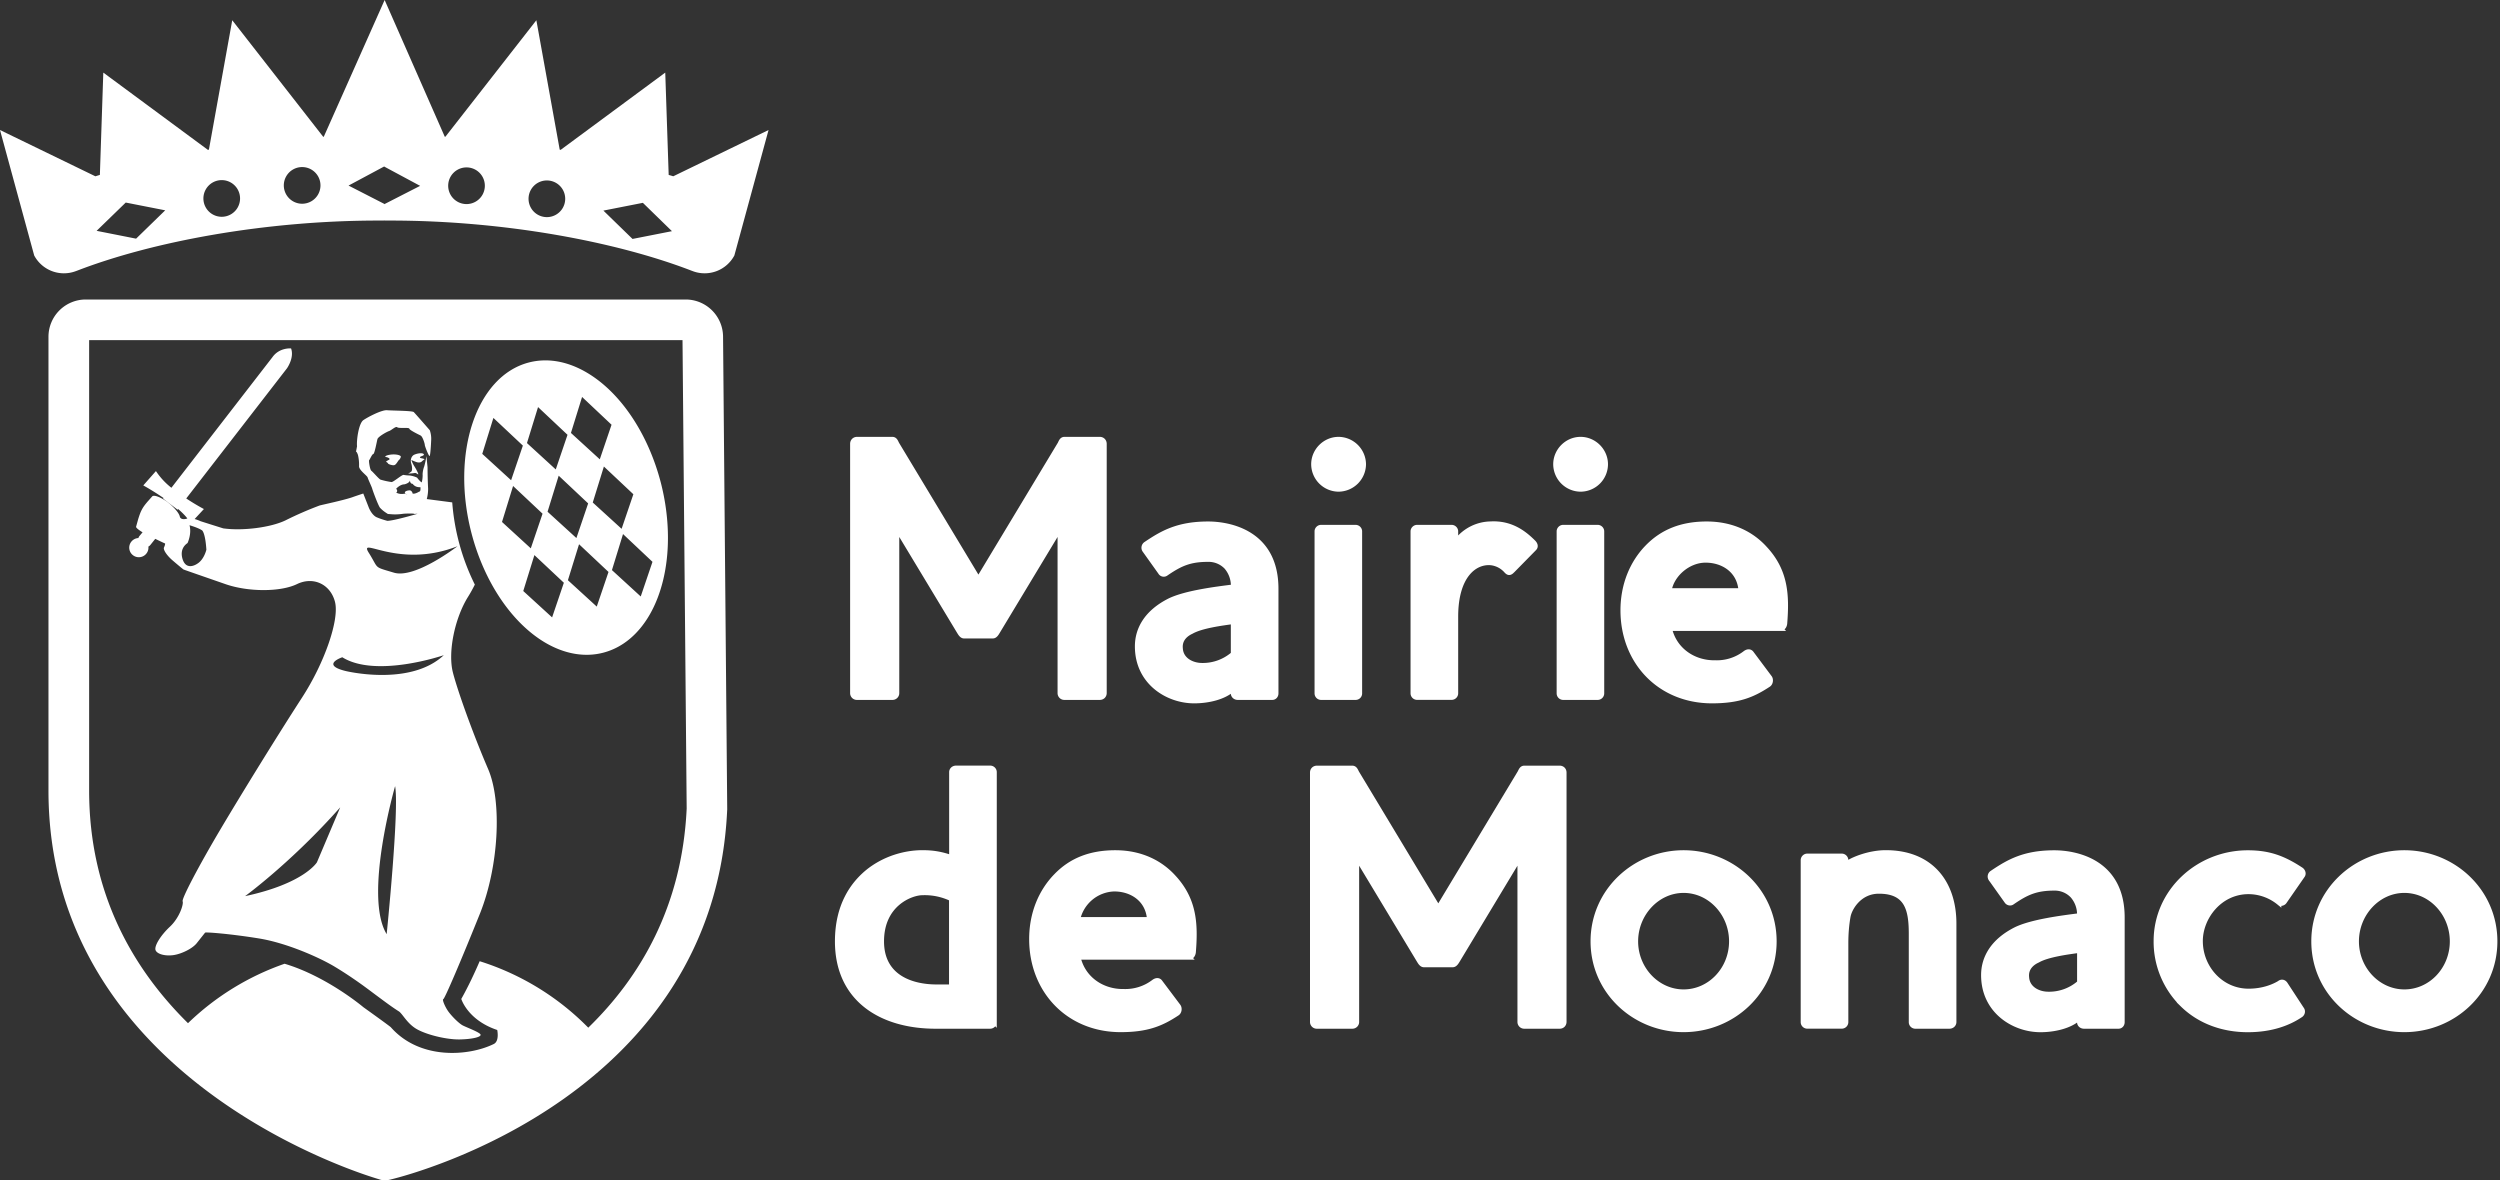 <svg xmlns="http://www.w3.org/2000/svg" width="44.457" height="20.992" viewBox="0 0 44.457 20.992"><rect x="0" y="0" width="44.457" height="20.992" fill="#333333" stroke="none"/><g fill="#FFF"><g stroke="#FFF" stroke-width=".085"><path d="M19.557 12.404h-.627a.078.078 0 0 1-.081-.081V9.396l-1.106 1.834c-.02.034-.047.081-.087.081h-.513c-.041 0-.067-.047-.088-.081l-1.106-1.834v2.927a.078.078 0 0 1-.081.081h-.627a.078.078 0 0 1-.081-.081v-4.43c0-.048.034-.082.081-.082h.627c.047 0 .061.041.081.082l1.45 2.407 1.45-2.407c.02-.041.034-.082.081-.082h.627c.047 0 .081.034.081.082v4.431c0 .047-.034.08-.081.08zM22.625 12.404h-.614c-.047 0-.081-.033-.081-.074v-.081c-.163.155-.452.216-.695.216-.472 0-1.011-.33-1.011-.971 0-.305.162-.607.58-.816.284-.135.803-.202 1.127-.242a.513.513 0 0 0-.122-.352.437.437 0 0 0-.324-.135c-.324 0-.493.074-.749.25a.068.068 0 0 1-.101-.021l-.283-.397a.08.08 0 0 1 .027-.109c.29-.195.567-.356 1.106-.356.371 0 1.207.147 1.207 1.153v1.861c0 .041-.027.074-.067.074zm-.695-1.349c-.196.027-.567.075-.742.176-.075.034-.216.121-.196.304.013.202.209.297.385.297a.824.824 0 0 0 .553-.202v-.575zM23.804 8.701a.448.448 0 0 1-.445-.445c0-.242.201-.445.445-.445a.45.45 0 0 1 .445.445.45.45 0 0 1-.445.445zm.302 3.703h-.613a.074.074 0 0 1-.074-.074V9.449c0-.039.033-.073.074-.073h.613c.041 0 .074.034.074.073v2.881a.073.073 0 0 1-.074.074zM26.893 10.151c-.041.04-.067.048-.114-.007a.428.428 0 0 0-.264-.135c-.29-.027-.627.229-.627.958v1.362a.074.074 0 0 1-.074.074H25.2a.074.074 0 0 1-.074-.074v-2.88c0-.039.034-.073.074-.073h.614c.04 0 .074.034.074.073v.156c0 .014.014.02.026 0a.78.78 0 0 1 .594-.29c.378-.021.614.182.763.33.02.021.053.067.013.108l-.391.398zM28.107 8.701a.448.448 0 0 1-.444-.445c0-.242.201-.445.444-.445s.445.203.445.445a.447.447 0 0 1-.445.445zm.304 3.703h-.613a.074.074 0 0 1-.074-.074V9.449c0-.039.033-.073.074-.073h.613c.041 0 .074.034.074.073v2.881a.074.074 0 0 1-.074.074zM31.659 11.177H29.69c.087.384.431.614.809.607a.824.824 0 0 0 .533-.169c.054-.041.094-.027.114 0l.323.432c.027.033.021.102-.02.129-.277.182-.526.289-1.005.289-.931 0-1.585-.695-1.585-1.611 0-.459.168-.851.438-1.127.264-.27.602-.411 1.053-.411.459 0 .803.182 1.031.432.379.404.398.836.358 1.342-.006.047-.033.087-.08.087zM30.33 9.963c-.31 0-.601.256-.647.539h1.275c-.027-.357-.317-.539-.628-.539zM17.608 18.251h-.971c-.972 0-1.747-.485-1.747-1.511 0-.627.263-1.025.58-1.268.344-.257.715-.311.931-.311.196 0 .337.026.52.088v-1.518c0-.041.034-.074.081-.074h.607c.04 0 .074.033.074.074v4.444a.076.076 0 0 1-.075.076zm-.688-2.267a1.1 1.1 0 0 0-.52-.107c-.188 0-.722.189-.722.863 0 .641.54.809.978.809h.263v-1.565zM21.142 17.023h-1.969c.087.385.432.614.81.607a.833.833 0 0 0 .533-.169c.054-.04.094-.027.114 0l.324.431c.027.035.021.102-.02.129-.276.182-.526.291-1.005.291-.931 0-1.585-.695-1.585-1.612 0-.46.168-.851.438-1.127.263-.271.6-.411 1.052-.411.459 0 .803.182 1.032.432.377.404.398.836.357 1.342-.007.047-.034.087-.081.087zm-1.329-1.213a.685.685 0 0 0-.647.54h1.274c-.026-.358-.316-.54-.627-.54zM27.735 18.251h-.627a.078.078 0 0 1-.081-.081v-2.928l-1.106 1.836c-.02.033-.047.08-.088.08h-.512c-.041 0-.068-.047-.088-.08l-1.106-1.836v2.928a.078.078 0 0 1-.081.081h-.627a.078.078 0 0 1-.081-.081v-4.432c0-.047.034-.08.081-.08h.627c.047 0 .061.04.081.08l1.45 2.408 1.45-2.408c.021-.04.034-.08.081-.08h.627c.047 0 .08.033.08.08v4.432c0 .048-.033.081-.08.081zM29.939 18.312c-.87 0-1.612-.675-1.612-1.572s.742-1.578 1.612-1.578 1.612.681 1.612 1.578-.741 1.572-1.612 1.572zm0-2.476c-.466 0-.851.412-.851.904s.385.897.851.897c.472 0 .851-.405.851-.897s-.379-.904-.851-.904zM34.666 18.251h-.606a.074.074 0 0 1-.074-.074v-1.571c0-.432-.074-.756-.574-.756-.35 0-.52.304-.546.445s-.04.311-.04.479v1.402a.074.074 0 0 1-.074.074h-.614a.074.074 0 0 1-.074-.074v-2.88c0-.04.034-.074.074-.074h.614c.04 0 .074.034.074.074v.074c.107-.088.418-.209.708-.209.802 0 1.214.533 1.214 1.262v1.753c-.001.042-.035.075-.082.075zM37.673 18.251h-.613c-.048 0-.082-.033-.082-.074v-.081c-.162.155-.451.217-.694.217-.472 0-1.012-.331-1.012-.973 0-.303.162-.606.58-.815.283-.135.803-.202 1.126-.243a.503.503 0 0 0-.121-.35.433.433 0 0 0-.324-.137c-.323 0-.492.075-.748.251-.033.026-.081.013-.102-.021l-.283-.398a.078.078 0 0 1 .027-.107c.29-.195.566-.357 1.105-.357.371 0 1.208.148 1.208 1.152v1.862c0 .041-.027.074-.067.074zm-.695-1.349c-.195.027-.566.074-.741.176-.075.033-.216.121-.196.303.014.203.209.297.385.297a.818.818 0 0 0 .553-.203v-.573zM40.627 16.031c-.021.035-.074.048-.101.021a.861.861 0 0 0-.541-.194c-.512 0-.855.457-.855.876 0 .479.371.89.855.89.257 0 .445-.08.547-.141.041-.033.082-.021.107.014l.291.445c.027.033.02.08-.014.107-.209.142-.513.264-.944.264-.425 0-.843-.136-1.16-.445a1.567 1.567 0 0 1-.472-1.134c0-.884.748-1.571 1.632-1.571.378 0 .634.095.951.304.034.026.048.073.021.107l-.317.457zM42.756 18.312c-.87 0-1.612-.675-1.612-1.572s.742-1.578 1.612-1.578 1.612.681 1.612 1.578-.742 1.572-1.612 1.572zm0-2.476c-.466 0-.85.412-.85.904s.384.897.85.897c.473 0 .851-.405.851-.897s-.378-.904-.851-.904z"/></g><path d="M10.439 6.628c-.348-.206-.708-.269-1.042-.18-.927.248-1.382 1.607-1.014 3.028.225.868.714 1.597 1.309 1.95.348.205.708.268 1.042.179s.617-.323.82-.676c.214-.372.324-.851.324-1.364 0-.32-.042-.654-.128-.987-.227-.869-.715-1.598-1.311-1.95zm-.088.431l.524.494-.209.615-.513-.469.198-.64zm.912 1.73l-.209.615-.513-.468.198-.64.524.493zm-.804.163l-.209.616-.513-.468.198-.641.524.493zm-.891-1.713l.524.493-.209.616-.512-.469.197-.64zm-.794.193l.524.492-.209.616-.513-.469.198-.639zm.153 1.85l.197-.64.524.493-.209.616-.512-.469zm.891 1.697l-.513-.469.198-.639.524.492-.209.616zm.794-.192l-.513-.469.198-.64.524.493-.209.616zm.782-.18l-.512-.469.197-.641.524.494-.209.616zm.578-7.472a1.08 1.08 0 0 0-.081-.024l-.061-1.82-1.86 1.374-.017-.004L9.538.36 7.92 2.432l-.011-.001L6.84 0 5.758 2.431l-.011.001L4.13.36l-.415 2.301-.018.004-1.86-1.374-.061 1.819-.08.025L0 2.312l.608 2.231a.599.599 0 0 0 .728.283l.036-.013c1.341-.517 3.335-.891 5.362-.891l.1-.001.1.001c2.027 0 4.021.374 5.362.891l.035.013a.599.599 0 0 0 .728-.283l.608-2.231-1.695.823zM2.42 4.244l-.702-.139.518-.503.702.138-.518.504zm1.523-.389a.326.326 0 1 1 0-.652.326.326 0 0 1 0 .652zm1.429-.232a.326.326 0 1 1 .002-.652.326.326 0 0 1-.002.652zm1.462.008v-.005L6.198 3.3l.636-.341v.004l.637.342-.637.326zm1.462-.002a.326.326 0 1 1 0-.652.326.326 0 0 1 0 .652zm1.429.232a.326.326 0 1 1 0-.652.326.326 0 0 1 0 .652zm1.523.388l-.518-.504.702-.138.517.504-.701.138zm.946 1.077H1.524a.663.663 0 0 0-.662.662v8.057c-.009 5.189 5.674 6.867 5.888 6.928v.002c.056.014.086.018.086.018a.527.527 0 0 0 .092-.014l.014-.003.006-.001c.001 0 .002 0 .002-.002l.007-.001c.437-.106 5.743-1.517 5.974-6.565l.001-.01-.074-8.412a.665.665 0 0 0-.664-.659zm-1.733 12.949a4.673 4.673 0 0 0-1.931-1.182c-.09.209-.202.449-.327.671 0 0 .113.376.639.552 0 0 .044.199-.063.25-.438.215-1.311.29-1.83-.3 0 0-.019-.02-.488-.356 0 0-.647-.547-1.4-.772a4.688 4.688 0 0 0-1.718 1.057c-.971-.958-1.758-2.299-1.758-4.138V6.048h10.552l.074 8.33c-.082 1.747-.832 3.005-1.75 3.897zM6.916 8.177c-.037.018-.059.036-.047.038a.07.07 0 0 1 .033.029c.009.014.08.033.098.029.02-.002.035-.003.084-.082l.02-.02a.115.115 0 0 0 .024-.048c.002-.018-.037-.035-.088-.04a.406.406 0 0 0-.157.015c-.035.014-.042.027-.016.03s.086.03.049.049zm.487.039c.035.013.078.01.095-.007a.278.278 0 0 1 .049-.039c.01-.004-.014-.014-.052-.021-.038-.007-.036-.024.005-.038.042-.013.05-.033.021-.045-.03-.013-.098-.004-.15.018-.053.021-.079.092-.059.156.021.064.021.131.002.146s-.045.032-.059.035a.775.775 0 0 0 .122-.01c.011-.003.033.007.049.02.016.014.016-.002 0-.034a.956.956 0 0 0-.063-.114c-.019-.031-.055-.107-.044-.102a.804.804 0 0 0 .084.035zm.651 3.743c-.092-.357.03-.965.271-1.349.042-.067.082-.14.119-.214a3.954 3.954 0 0 1-.402-1.462l-.452-.059-.001.001a.7.7 0 0 0 .024-.186 8.296 8.296 0 0 1-.01-.382l-.01-.098-.01-.098a1.545 1.545 0 0 1-.039.182.443.443 0 0 0-.029.142c.005.038-.009.144-.02.142a.46.46 0 0 1-.078-.084.406.406 0 0 0-.142-.039.603.603 0 0 1-.098-.01c-.03-.005-.186.133-.216.127a1.363 1.363 0 0 1-.195-.043c-.03-.013-.135-.138-.162-.157s-.05-.186-.039-.19c.011-.006.049-.104.073-.108.024-.005.062-.222.074-.265.011-.043.163-.129.205-.143.043-.013.12-.092.147-.068.027.025.21-.002.215.025s.166.104.201.122.074.143.074.167c0 .023.077.221.088.195.011-.023.022-.188.025-.27a.464.464 0 0 0-.024-.186c-.017-.02-.258-.296-.285-.323-.027-.025-.381-.025-.475-.033-.094-.008-.338.119-.421.176s-.124.357-.113.465l-.009.049-.01.05c.005-.011.021.014.035.054a.76.76 0 0 1 .02.201c-.003.07.141.166.152.2.009.034.074.168.082.2.008.032.11.311.142.343s.059.059.137.107l.078.006a.941.941 0 0 0 .196-.01c.031-.003.146-.007.189-.001l-.003.004.069-.003s-.426.126-.539.126c0 0-.1-.025-.188-.063 0 0-.075-.024-.138-.163l-.102-.26c-.051.017-.122.04-.2.068-.152.052-.507.127-.576.145a6.288 6.288 0 0 0-.608.265c-.264.127-.762.19-1.106.142l-.216-.068-.186-.059a.694.694 0 0 0-.107-.039l.165-.178s-.143-.074-.314-.188L5.103 6.55s.134-.188.073-.354c0 0-.206-.02-.331.155L3.048 8.674a1.257 1.257 0 0 1-.275-.297l-.225.255s.17.093.36.224l-.008.01.258.198.01-.012c.064.055.12.111.164.167h-.001c-.034.017-.123.027-.134-.035-.012-.061-.115-.18-.231-.264-.116-.083-.233-.125-.26-.092l-.069.078a1.3 1.3 0 0 0-.068.083.598.598 0 0 0-.076.138c-.015.039-.035.1-.044.135l-.029.104c-.004.018.042.055.115.1l-.057.068c-.008.011-.013.023-.018.034a.172.172 0 0 0-.162.17.171.171 0 0 0 .342 0c0-.006-.002-.01-.003-.016a.136.136 0 0 0 .037-.031l.087-.109c.095.047.167.08.173.082.007.002-.001.035-.018.073s.051.141.151.227.189.159.196.163c.007.004.345.121.751.262.406.14.976.139 1.267-.002s.595.002.676.316-.184 1.083-.588 1.705c-.404.623-1.054 1.674-1.446 2.335s-.695 1.239-.675 1.286-.055.289-.225.449c-.169.158-.285.348-.256.42.028.07.175.109.327.085.15-.025.333-.12.404-.21l.149-.188c.01-.013.45.021.951.102.501.08 1.093.344 1.368.512.334.202.586.397.691.475.166.123.301.226.437.312.07.047.151.231.342.328.19.098.522.174.738.17.215-.004.383-.041.372-.085-.01-.042-.265-.134-.326-.169-.062-.037-.168-.139-.237-.229s-.124-.229-.1-.233.317-.688.65-1.517c.334-.83.4-1.988.147-2.576-.253-.587-.534-1.36-.626-1.716zm-4.55-1.932s-.161.114-.24-.041c0 0-.108-.205.071-.329 0 0 .077-.161.035-.317 0 0 .157.045.224.092 0 0 .056.037.076.343 0-.001-.04.179-.166.252zm3.834-1.249c-.005-.032-.029-.058-.053-.058s-.11.011-.078.06c0 0 .092.029-.015-.001 0 0-.079.02-.147-.02 0 0 .04-.019 0-.068 0 0 .069-.078.147-.078 0 0 .088-.02.098-.069 0 0 0 .06.049.06 0 0 .039.067.137.059 0 0 .01.079-.02.079 0-.002-.068.046-.118.036zm.798.935s-.754.583-1.13.471c-.376-.113-.261-.057-.45-.357-.187-.302.527.3 1.58-.114zm-2.5 5.621s-.225.377-1.278.602c0 0 .771-.561 1.602-1.479l.09-.1-.414.977zm1.24 1.278c-.414-.677.15-2.632.15-2.632.077.415-.15 2.632-.15 2.632zm-.732-4.68c-.451-.112-.057-.244-.057-.244.602.376 1.805-.037 1.805-.037-.602.563-1.748.281-1.748.281z"/></g></svg>